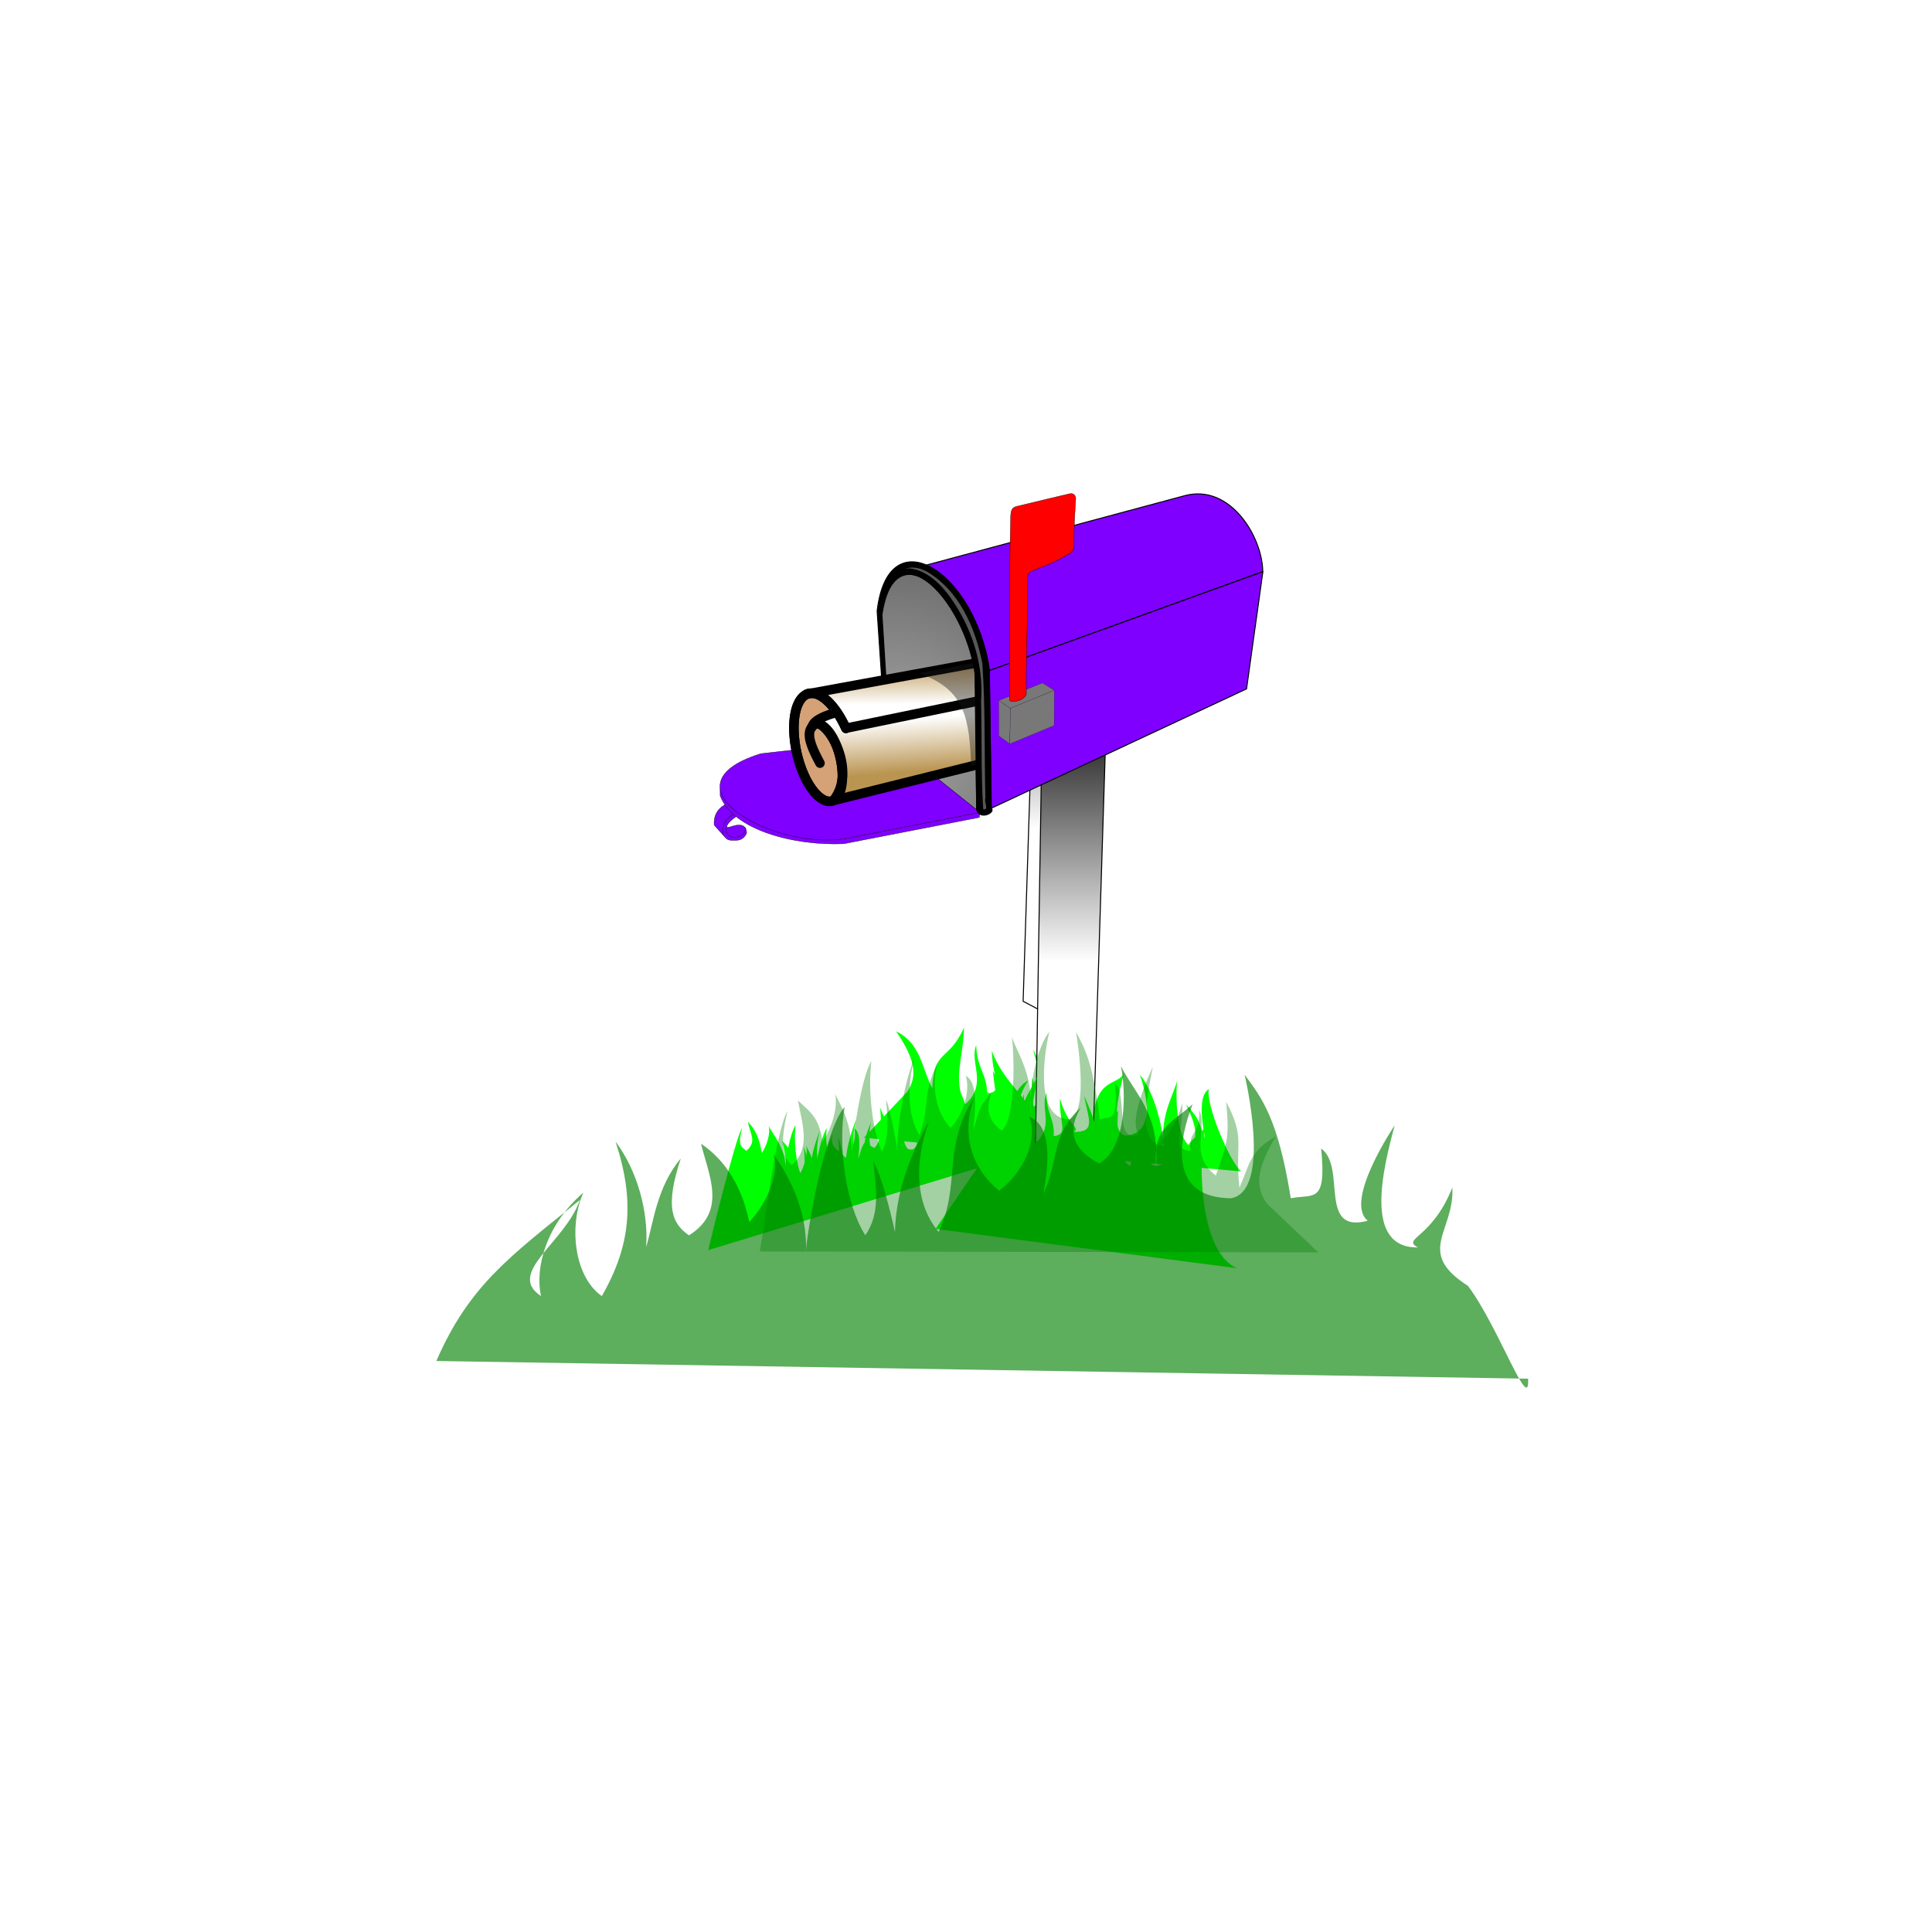 <?xml version="1.0"?><svg width="400" height="400" xmlns="http://www.w3.org/2000/svg" xmlns:xlink="http://www.w3.org/1999/xlink">
 <title>mailbox.png</title>
 <defs>
  <filter id="filter7232">
   <feGaussianBlur stdDeviation="1.126" id="feGaussianBlur7234"/>
  </filter>
  <filter x="-0.028" width="1.055" y="-0.115" height="1.23" id="filter3270">
   <feGaussianBlur stdDeviation="4.172" id="feGaussianBlur3272"/>
  </filter>
  <filter id="filter3274">
   <feGaussianBlur stdDeviation="4.172" id="feGaussianBlur3276"/>
  </filter>
  <filter id="filter4253">
   <feGaussianBlur stdDeviation="4.8" id="feGaussianBlur4255"/>
  </filter>
  <filter id="filter3289">
   <feGaussianBlur stdDeviation="1.08" id="feGaussianBlur3291"/>
  </filter>
  <linearGradient id="linearGradient8171">
   <stop offset="0" id="stop8173" stop-color="#ffffff"/>
   <stop offset="1" id="stop8175" stop-color="#d4a276"/>
  </linearGradient>
  <linearGradient id="linearGradient3313">
   <stop offset="0" id="stop3315" stop-color="#ba9552"/>
   <stop id="stop4292" offset="1" stop-color="#ffffff"/>
  </linearGradient>
  <linearGradient id="linearGradient2259">
   <stop offset="0" id="stop2261" stop-color="#a7a7a7"/>
   <stop offset="1" id="stop2263" stop-color="#000000"/>
  </linearGradient>
  <linearGradient id="linearGradient24113">
   <stop offset="0" id="stop24115" stop-color="#000000"/>
   <stop offset="1" id="stop24117" stop-color="#ffffff"/>
  </linearGradient>
  <linearGradient id="linearGradient24105">
   <stop offset="0" id="stop24107" stop-color="#000000"/>
   <stop offset="1" id="stop24109" stop-color="#ffffff"/>
  </linearGradient>
  <linearGradient id="linearGradient22153">
   <stop offset="0" id="stop22155" stop-color="#ffffff"/>
   <stop offset="1" id="stop22157" stop-color="#787878"/>
  </linearGradient>
  <linearGradient id="linearGradient20195">
   <stop offset="0" id="stop20197" stop-color="#ffffff"/>
   <stop offset="1" id="stop20199" stop-color="#787878"/>
  </linearGradient>
  <radialGradient xlink:href="#linearGradient22153" id="radialGradient3262" gradientUnits="userSpaceOnUse" gradientTransform="matrix(1.314,-0.499,0.313,0.823,-120.194,123.497)" cx="210.805" cy="188.276" fx="210.805" fy="188.276" r="19.524"/>
  <radialGradient xlink:href="#linearGradient20195" id="radialGradient3264" gradientUnits="userSpaceOnUse" gradientTransform="matrix(-3.697,-0.546,0.791,-5.362,847.249,1287.01)" cx="210.689" cy="186.108" fx="210.689" fy="186.108" r="4.151"/>
  <radialGradient xlink:href="#linearGradient20195" id="radialGradient3266" gradientUnits="userSpaceOnUse" gradientTransform="matrix(0.326,1.295,-1.775,0.447,461.054,-185.062)" cx="216.966" cy="177.586" fx="216.966" fy="177.586" r="15.625"/>
  <linearGradient xlink:href="#linearGradient3313" id="linearGradient9241" x1="0.456" y1="0.127" x2="0.481" y2="0.684"/>
  <linearGradient xlink:href="#linearGradient3313" id="linearGradient9244" x1="0.516" y1="0.738" x2="0.448" y2="0.297"/>
  <radialGradient xlink:href="#linearGradient8171" id="radialGradient9247" gradientUnits="userSpaceOnUse" gradientTransform="matrix(1,0,0,2.085,0,-197.285)" cx="81.015" cy="181.792" fx="81.015" fy="181.792" r="18.856"/>
  <radialGradient xlink:href="#linearGradient2259" id="radialGradient9256" gradientUnits="userSpaceOnUse" gradientTransform="matrix(2.872,-1.233,1.21,2.818,-657.537,-74.167)" cx="218.638" cy="176.665" fx="218.638" fy="176.665" r="35.147"/>
  <linearGradient xlink:href="#linearGradient24113" id="linearGradient9259" x1="0.5" y1="-0.149" x2="0.5" y2="0.5"/>
  <linearGradient xlink:href="#linearGradient24105" id="linearGradient9262" x1="0.5" y1="-0.208" x2="0.5" y2="0.452"/>
 </defs>
 <g>
  <title>Layer 1</title>
  <g id="layer1">
   <path d="m183.465,140.98l-0.868,0.16l0.784,11.572c0.143,0.388 0.475,0.548 0.867,0.634l-0.784,-12.366z" id="path3581" stroke-dashoffset="0" stroke-miterlimit="4" marker-end="none" marker-mid="none" marker-start="none" stroke-linejoin="round" stroke-linecap="round" stroke-width="0.21" stroke="#000000" fill-rule="nonzero" fill="#000000"/>
   <path id="path2272" d="m158.613,245.723c0.494,-2.199 0.705,-3.663 2.361,-6.386c-1.083,4.53 -0.998,4.385 0.18,5.504c2.618,-2.273 1.334,-5.67 0.817,-8.619c1.709,1.587 2.807,4.137 3.285,7.367c1.309,-1.908 2.084,-4.837 1.64,-6.388c0.94,1.814 1.804,3.081 1.643,7.195c0.033,-1.709 1.268,-8.772 2.646,-10.832c-0.475,3.52 0.439,5.911 1.786,8.807c1.081,-2.126 0.698,-4.731 0.545,-6.955c0.717,1.747 1.475,6.652 1.475,6.652c0.065,-3.795 1.031,-7.186 2.318,-10.434c-1.058,4.113 -0.89,7.877 0.655,10.428c1.546,-4.533 0.201,-4.943 2.445,-9.787c-0.94,3.358 -0.247,6.652 1.673,8.813c1.696,-1.738 2.692,-7.591 2.042,-9.63c1.32,0.681 1.501,3.296 0.977,7.227c1.069,-3.086 0.494,-2.591 2.539,-5.185c-1.043,2.456 -0.358,4.084 1.259,5.247c1.887,-1.454 1.709,-7.271 1.354,-9.659c0.97,2.659 2.794,4.964 2.521,10.026c-0.197,-3.762 0.853,-6.815 2.49,-8.844c-0.399,1.425 -2.604,7.062 2.431,7.119c2.82,-0.709 0.917,-11.616 0.917,-11.616c1.132,2.106 1.511,2.894 2.384,10.466c1.569,-0.42 2.443,-2.318 2.069,-7.584c1.751,1.739 -0.247,5.182 3.174,3.917c-1.66,-1.834 1.835,-8.976 1.835,-8.976c-0.788,4.057 -2.156,8.643 1.573,8.58c-1.12,-0.875 0.955,-0.783 2.354,-5.633c0.158,4.146 -1.551,6.064 1.063,6.342c-0.208,-2.957 0.738,-6.279 0.621,-9.794c1.203,2.6 -1.498,5.825 2.207,8.706c1.487,-4.245 0.072,-9.585 -0.386,-14.564c2.634,4.962 2.88,8.421 3.532,14.3c1.43,-3.241 1.307,-6.669 4.848,-8.703c-2.336,3.942 -2.975,6.502 -1.178,8.967l6.816,6.468" filter="url(#filter3270)" stroke-dashoffset="0" stroke-miterlimit="4" marker-end="none" marker-mid="none" marker-start="none" stroke-linejoin="round" stroke-linecap="round" stroke-width="0.1" fill-rule="evenodd" fill="#00ff00"/>
   <path d="m256.935,242.522c-2.512,-2.296 -7.395,-14.128 -6.646,-17.035c-1.794,1.059 -1.839,4.734 -0.793,10.195c-1.742,-4.233 -0.898,-3.587 -3.967,-7.053c1.656,3.354 2.992,6.908 0.821,8.666c-2.757,-1.883 -2.971,-10.04 -2.663,-13.411c-1.147,3.8 -3.516,7.174 -2.732,14.238c-0.023,-5.283 -2.501,-12.883 -4.955,-15.591c0.671,1.963 4.077,12.105 -2.966,12.591c-4.004,-0.766 -0.266,-13.042 -0.266,-13.042c-1.417,3.039 -6.072,0.469 -6.692,11.139c-2.23,-0.462 -2.554,-2.664 -2.449,-10.066c-2.313,2.575 -1.557,8.081 -6.446,6.586c2.178,-2.701 -3.282,-12.417 -3.282,-12.417c1.425,5.615 3.705,11.925 -1.519,12.137c1.498,-1.315 -4.689,-5.245 -7.034,-11.923c0.109,5.816 2.654,8.363 -0.984,8.963c0.056,-4.156 -2.134,-5.196 -2.249,-10.125c-1.478,3.736 2.561,8.034 -2.397,12.364c-2.419,-5.822 -0.374,-8.941 -0.129,-15.948c-3.292,7.158 -6.137,4.225 -6.582,12.507c-2.259,-4.422 -2.36,-9.229 -7.478,-11.792c3.584,5.329 4.682,8.861 2.362,12.458l-9.026,9.604" id="path2274" filter="url(#filter3274)" stroke-dashoffset="0" stroke-miterlimit="4" marker-end="none" marker-mid="none" marker-start="none" stroke-linejoin="round" stroke-linecap="round" stroke-width="0.1" fill-rule="evenodd" fill="#00ff00"/>
   <path d="m146.634,258.817c0.431,-1.92 5.565,-22.943 7.01,-25.32c-0.945,3.955 -0.159,3.801 0.871,4.777c2.286,-1.985 0.784,-3.417 0.333,-5.991c1.492,1.385 2.45,3.612 2.868,6.432c1.143,-1.665 1.82,-4.223 1.432,-5.576c0.821,1.584 3.596,4.914 3.455,8.506c0.029,-1.492 0.917,-6.891 2.12,-8.69c-0.415,3.073 0.051,8.005 1.226,10.533c0.944,-1.856 0.61,-4.131 0.476,-6.072c0.626,1.525 1.287,5.807 1.287,5.807c0.056,-3.313 0.9,-6.274 2.024,-9.109c-0.924,3.59 -0.777,6.876 0.572,9.104c1.35,-3.958 0.175,-4.315 2.135,-8.544c-0.821,2.931 0.927,3.124 2.603,5.01c1.48,-1.517 2.35,-4.284 1.783,-6.064c1.153,0.594 1.31,2.877 0.853,6.309c0.934,-2.694 0.431,-2.262 2.217,-4.527c-0.911,2.144 -0.313,1.265 1.1,2.28c1.648,-1.269 1.492,-6.347 1.182,-8.432c0.847,2.321 2.439,4.333 2.201,8.753c-0.172,-3.285 0.745,-5.95 2.174,-7.721c-0.348,1.244 -2.107,7.671 2.288,7.721c2.462,-0.619 0.801,-10.141 0.801,-10.141c0.988,1.839 1.984,2.07 2.746,8.681c1.37,-0.367 2.133,-2.024 1.806,-6.621c1.529,1.518 -0.216,7.034 2.771,5.93c-1.449,-1.601 1.602,-7.836 1.602,-7.836c-0.688,3.541 -1.882,4.625 1.373,4.57c-0.978,-0.764 0.833,-0.683 2.055,-4.918c0.138,3.619 -1.354,5.294 0.928,5.537c-0.182,-2.581 1.143,-3.306 1.04,-6.375c1.05,2.27 -1.308,5.086 1.927,7.6c1.298,-3.706 0.063,-8.368 -0.337,-12.715c2.299,4.332 2.514,4.431 3.083,9.564c1.248,-2.83 1.141,-5.822 4.232,-7.598c-2.039,3.441 -2.598,5.676 -1.028,7.829l5.95,5.647" id="path2243" stroke-dashoffset="0" stroke-miterlimit="4" marker-end="none" marker-mid="none" marker-start="none" stroke-linejoin="round" stroke-linecap="round" stroke-width="0.1" fill-rule="evenodd" fill="#00ff00"/>
   <path id="path24103" d="m220.42,139.103l-6.602,6.103l-1.992,62.096l6.873,3.638l1.721,-71.837z" stroke-dashoffset="0" stroke-miterlimit="4" marker-end="none" marker-mid="none" marker-start="none" stroke-linejoin="round" stroke-linecap="round" stroke-width="0.21" stroke="#000000" fill-rule="nonzero" fill="url(#linearGradient9262)"/>
   <path d="m228.811,156.247l-13.213,4.472l-1.299,81.221l11.945,-4.113l2.568,-81.579z" id="path3589" stroke-dashoffset="0" stroke-miterlimit="4" marker-end="none" marker-mid="none" marker-start="none" stroke-linejoin="round" stroke-linecap="round" stroke-width="0.21" stroke="#000000" fill-rule="nonzero" fill="url(#linearGradient9259)"/>
   <path d="m202.222,167.803l-0.367,-28.417c-1.806,-14.167 -15.863,-31.02 -19.66,-11.897l1.747,25.675l18.281,14.639z" id="path3571" stroke-dashoffset="0" stroke-miterlimit="4" marker-end="none" marker-mid="none" marker-start="none" stroke-linejoin="round" stroke-linecap="round" stroke-width="0.21" stroke="#000000" fill-rule="nonzero" fill="url(#radialGradient9256)"/>
   <g id="g3239" transform="matrix(0.286, 0, 0, 0.288, 36.731, 254.175)">
    <path id="path3595" d="m404.081,-295.34c-4.492,2.765 -8.008,6.662 -6.922,10.672c1.614,4.779 5.61,4.92 9.874,3.515c6.794,-2.238 6.084,-11.347 -5.855,-7.258c-1.786,0.638 -3.199,0.701 -3.809,0.414c1.068,-3.888 4.047,-5.361 6.712,-7.342z" stroke-dashoffset="0" stroke-miterlimit="4" marker-end="none" marker-mid="none" marker-start="none" stroke-linejoin="round" stroke-linecap="round" stroke-width="0.213" stroke="#000000" fill-rule="nonzero" fill="#7f00ff"/>
    <path id="path3597" d="m402.516,-297.096c-4.726,3.24 -8.201,5.805 -7.203,15.076c0,0 -6.711,-6.972 -6.763,-7.712c-0.448,-6.373 2.383,-11.336 7.746,-14.283c1.757,2.412 3.688,4.75 6.22,6.918z" stroke-dashoffset="0" stroke-miterlimit="4" marker-end="none" marker-mid="none" marker-start="none" stroke-linejoin="round" stroke-linecap="round" stroke-width="0.213" stroke="#000000" fill-rule="nonzero" fill="#7f00ff"/>
    <path id="path3599" d="m402.537,-297.044l1.766,1.498c-3.284,2.65 -6.013,4.117 -7.025,8.09c-1.715,10.752 16.218,7.223 13.527,-0.313c0.681,0.645 1.673,3.52 1.045,4.719c-3.006,5.442 -7.299,4.495 -9.65,4.619c-4.565,0.1 -5.255,-1.652 -7.241,-4.014c-0.389,-5.094 -0.119,-10.289 7.577,-14.599z" stroke-dashoffset="0" stroke-miterlimit="4" marker-end="none" marker-mid="none" marker-start="none" stroke-linejoin="round" stroke-linecap="round" stroke-width="0.213" stroke="#000000" fill-rule="nonzero" fill="#7f00ff"/>
    <path id="path3593" d="m580.956,-298.592l-0.46,3.678l-98.077,18.927c-36.322,1.553 -80.259,-9.997 -89.515,-34.512l-0.012,-5.033c12.039,30.137 66.266,38.893 89.501,36.065l98.562,-19.125z" stroke-dashoffset="0" stroke-miterlimit="4" marker-end="none" marker-mid="none" marker-start="none" stroke-linejoin="round" stroke-linecap="round" stroke-width="0.213" stroke="#000000" fill-rule="nonzero" fill="#7f00ff"/>
    <path id="path3591" d="m580.93,-298.54l-66.267,-52.606l-92.218,10.366c-74.104,22.71 7.65,68.997 59.847,61.298l98.638,-19.058z" stroke-dashoffset="0" stroke-miterlimit="4" marker-end="none" marker-mid="none" marker-start="none" stroke-linejoin="round" stroke-linecap="round" stroke-width="0.213" stroke="#000000" fill-rule="nonzero" fill="#7f00ff"/>
   </g>
   <path d="m172.591,153.038c1.952,3.789 2.35,8.957 1.135,11.397c-1.481,2.975 -4.66,1.26 -6.889,-3.179c-2.674,-5.326 -3.202,-12.487 -1.465,-15.802c2.055,-3.923 6.359,-1.554 9.358,4.529" id="path2247" stroke-dashoffset="0" stroke-miterlimit="4" marker-end="none" marker-mid="none" marker-start="none" stroke-linejoin="round" stroke-linecap="round" stroke-width="1.971" stroke="#000000" fill-rule="evenodd" fill="url(#radialGradient9247)"/>
   <path d="m172.554,165.739l45.002,-11.197c2.344,-1.119 2.44,-8.893 -1.518,-13.243c-15.956,3.054 -46.882,4.096 -47.868,9.162c1.497,-3.656 10.014,8.083 4.384,15.278z" id="path8072" stroke-dashoffset="0" stroke-miterlimit="4" marker-end="none" marker-mid="none" marker-start="none" stroke-linejoin="round" stroke-linecap="round" stroke-width="1.971" stroke="#000000" fill-rule="evenodd" fill="url(#linearGradient9244)"/>
   <path d="m175.156,150.77c-2.185,-4.736 -5.407,-8.142 -8.13,-7.069l46.162,-8.461c2.656,-0.544 5.371,3.379 6.631,6.328l-44.663,9.203z" id="path5163" stroke-dashoffset="0" stroke-miterlimit="4" marker-end="none" marker-mid="none" marker-start="none" stroke-linejoin="round" stroke-linecap="round" stroke-width="1.971" stroke="#000000" fill-rule="evenodd" fill="url(#linearGradient9241)"/>
   <path d="m190.124,139.349c10.11,3.407 10.472,10.027 10.973,19.12c0,0 50.999,-11.508 15.64,-23.7c-1.121,-0.386 -26.849,4.819 -26.612,4.581z" id="path2301" filter="url(#filter3289)" stroke-dashoffset="0" stroke-miterlimit="4" marker-end="none" marker-mid="none" marker-start="none" stroke-linecap="round" stroke-width="10" fill-rule="nonzero" fill="#1a1a1a" opacity="0.633"/>
   <path id="path9045" d="m169.768,158.004c-1.339,-2.503 -2.746,-5.33 -1.963,-7.023c0.997,-2.154 3.217,-0.99 4.786,2.057c1.952,3.789 2.35,8.957 1.135,11.397c-1.481,2.975 -4.66,1.26 -6.889,-3.179c-2.674,-5.326 -3.202,-12.487 -1.465,-15.802c2.055,-3.923 6.359,-1.554 9.358,4.529c0.136,0.276 0.269,0.557 0.398,0.844" stroke-dashoffset="0" stroke-miterlimit="4" marker-end="none" marker-mid="none" marker-start="none" stroke-linejoin="round" stroke-linecap="round" stroke-width="1.971" stroke="#000000" fill-rule="evenodd" fill="none"/>
   <path d="m204.818,138.855c-0.944,-9.201 -7.811,-20.15 -13.182,-21.816l53.854,-14.467c9.293,-2.317 15.882,8.602 15.947,15.784l-56.619,20.5z" id="path3569" stroke-dashoffset="0" stroke-miterlimit="4" marker-end="none" marker-mid="none" marker-start="none" stroke-linejoin="round" stroke-linecap="round" stroke-width="0.21" stroke="#000000" fill-rule="nonzero" fill="#7f00ff"/>
   <path d="m261.464,118.362l-3.381,24.26l-52.886,24.731l-0.364,-28.519l56.631,-20.473z" id="path3567" stroke-dashoffset="0" stroke-miterlimit="4" marker-end="none" marker-mid="none" marker-start="none" stroke-linejoin="round" stroke-linecap="round" stroke-width="0.21" stroke="#000000" fill-rule="nonzero" fill="#7f00ff"/>
   <path d="m182.555,140.661l0.872,-0.137l-0.83,-13.244c2.749,-18.409 17.162,-2.978 19.268,12.112l0.356,28.348c0.799,2.127 3.921,0.398 3.019,-0.339l-0.424,-28.569c-2.691,-20.207 -20.886,-32.213 -23.21,-12.334l0.95,14.164z" id="path4259" stroke-dashoffset="0" stroke-miterlimit="4" marker-end="none" marker-mid="none" marker-start="none" stroke-linejoin="round" stroke-linecap="round" stroke-width="0.21" stroke="#000000" fill-rule="nonzero" fill="#000000"/>
   <path d="m188.489,117.52c-0.968,0.125 -1.309,0.26 -0.156,0.148c4.161,0.527 7.243,4.072 9.392,7.439c3.778,5.886 5.914,12.894 5.398,19.937c0.181,7.488 -0.026,15.138 0.443,22.522c1.279,0.223 0.104,-1.606 0.451,-2.261c-0.235,-9.301 0.009,-18.636 -0.626,-27.914c-1.423,-7.435 -4.887,-15.28 -11.665,-19.14c-1.016,-0.496 -2.115,-0.809 -3.238,-0.732z" id="path4275" filter="url(#filter7232)" stroke-dashoffset="0" stroke-miterlimit="4" marker-end="none" marker-mid="none" marker-start="none" stroke-linejoin="round" stroke-linecap="round" stroke-width="0.207" fill-rule="nonzero" fill="#ffffff" opacity="0.587"/>
   <path id="path2241" d="m256.133,262.57c-8.854,-3.696 -7.94,-27.111 -6.225,-30.034c-1.188,3.255 -4.942,2.625 -4.609,8.822c0.241,-4.605 -1.044,-8.342 -3.048,-10.825c0.488,1.745 2.954,10.756 -3.209,10.825c-3.452,-0.868 0.414,-11.381 0.414,-11.381c-1.386,2.578 -4.318,2.112 -5.387,11.381c-1.921,-0.515 -3.046,-4.942 -2.588,-11.388c-2.143,2.128 -0.594,9.476 -4.781,7.927c2.032,-2.245 -2.246,-10.987 -2.246,-10.987c0.964,4.965 2.449,7.512 -2.116,7.435c1.371,-1.071 -1.169,-0.958 -2.881,-6.896c-0.193,5.075 1.899,7.422 -1.301,7.763c0.255,-3.619 -1.602,-4.636 -1.459,-8.938c-1.473,3.182 1.834,7.13 -2.701,10.656c-1.82,-5.196 0.117,-7.812 0.677,-13.906c-3.224,6.074 -3.73,6.386 -4.528,13.583c-1.75,-3.968 -1.6,-8.163 -5.934,-10.653c2.86,4.825 3.642,7.958 1.442,10.976l-11.959,17.502" stroke-dashoffset="0" stroke-miterlimit="4" marker-end="none" marker-mid="none" marker-start="none" stroke-linejoin="round" stroke-linecap="round" stroke-width="0.1" fill-rule="evenodd" fill="#00ff00"/>
   <path id="path3278" d="m157.293,259.106c0.768,-3.419 3.191,-24.866 5.766,-29.1c-1.683,7.045 -0.96,9.503 0.873,11.242c4.072,-3.535 2.075,-8.818 1.271,-13.404c2.657,2.467 4.365,3.514 5.108,8.537c2.036,-2.966 3.241,-7.522 2.551,-9.933c1.462,2.821 3.693,6.611 3.443,13.008c0.051,-2.658 1.972,-16.561 4.115,-19.765c-0.739,5.474 0.091,14.259 2.185,18.763c1.682,-3.307 1.086,-7.358 0.847,-10.815c1.115,2.717 2.293,10.344 2.293,10.344c0.1,-5.902 1.604,-14.095 3.605,-19.146c-1.645,6.396 -1.384,12.249 1.019,16.216c2.404,-7.049 0.312,-7.687 3.803,-15.219c-1.462,5.222 -0.383,10.345 2.602,13.705c2.637,-2.702 4.187,-7.631 3.175,-10.802c2.053,1.058 2.334,5.125 1.519,11.239c1.663,-4.798 0.768,-4.029 3.949,-8.063c-1.622,3.82 -0.557,6.351 1.959,8.16c2.935,-2.261 2.658,-15.687 2.105,-19.4c1.509,4.135 4.344,7.719 3.92,15.591c-0.306,-5.851 1.326,-13.518 3.873,-16.673c-0.62,2.216 -3.754,18.045 4.076,18.133c4.386,-1.103 1.427,-18.064 1.427,-18.064c1.76,3.275 3.533,6.289 4.892,18.064c2.44,-0.654 3.8,0.776 3.218,-7.414c2.723,2.704 -0.384,12.53 4.935,10.562c-2.582,-2.852 2.854,-13.958 2.854,-13.958c-1.225,6.308 -3.353,16.361 2.446,16.263c-1.741,-1.36 1.485,-1.217 3.661,-8.76c0.245,6.447 -2.412,9.43 1.653,9.862c-0.323,-4.598 2.036,-2.969 1.853,-8.435c1.871,4.043 -2.33,9.059 3.432,13.538c2.312,-6.601 2.861,-7.513 2.149,-15.256c4.095,7.716 1.729,8.622 2.743,17.766c2.223,-5.041 2.032,-7.45 7.538,-10.614c-3.633,6.129 -4.627,10.111 -1.831,13.945l10.599,10.058" filter="url(#filter4253)" stroke-dashoffset="0" stroke-miterlimit="4" marker-end="none" marker-mid="none" marker-start="none" stroke-linejoin="round" stroke-linecap="round" stroke-width="0.1" fill-rule="evenodd" fill="#008000" opacity="0.6"/>
   <g id="g3246" transform="matrix(0.286 0 0 0.288 36.731 254.175)">
    <path id="path3573" d="m594.556,-378.932l8.285,5.726l31.938,-13.01l-8.551,-5.384l-31.672,12.669z" stroke-dashoffset="0" stroke-miterlimit="4" marker-end="none" marker-mid="none" marker-start="none" stroke-linejoin="round" stroke-linecap="round" stroke-width="0.103" stroke="#000000" fill-rule="nonzero" fill="url(#radialGradient3262)"/>
    <path id="path3575" d="m603.108,-373.231l-0.502,25.446l-7.944,-5.704l-0.106,-25.549l8.551,5.806z" stroke-dashoffset="0" stroke-miterlimit="4" marker-end="none" marker-mid="none" marker-start="none" stroke-linejoin="round" stroke-linecap="round" stroke-width="0.103" stroke="#000000" fill-rule="nonzero" fill="url(#radialGradient3264)"/>
    <path id="path3577" d="m602.601,-347.783l0.402,-25.659l31.777,-12.88l-0.106,25.338l-32.074,13.201z" stroke-dashoffset="0" stroke-miterlimit="4" marker-end="none" marker-mid="none" marker-start="none" stroke-linejoin="round" stroke-linecap="round" stroke-width="0.103" stroke="#000000" fill-rule="nonzero" fill="url(#radialGradient3266)"/>
    <path id="path3579" d="m602.349,-379.529c-0.003,0.868 1.097,1.289 2.062,1.278c4.694,-0.052 7.531,-1.727 9.031,-3.464c0.421,-0.488 1.146,-0.873 1.113,-2.227c-0.511,-20.99 1.256,-55.776 0.866,-81.737c-0.134,-9.168 4.483,-4.233 28.579,-17.857c5.055,-2.858 5.064,-3.794 5.072,-8.619c0.019,-10.035 0.131,-13.859 1.237,-31.837c0.117,-1.895 -1.332,-4.325 -4.33,-3.629c-14.507,3.367 -14.715,3.418 -37.172,8.804c-3.513,0.842 -5.415,1.264 -5.595,7.284c-0.995,33.252 -0.748,98.465 -0.864,132.003z" stroke-dashoffset="0" stroke-miterlimit="4" marker-end="none" marker-mid="none" marker-start="none" stroke-linejoin="round" stroke-linecap="round" stroke-width="0.213" stroke="#000000" fill-rule="nonzero" fill="#ff0000"/>
   </g>
   <path d="m90.342,281.778c6.794,-15.623 15.202,-21.637 29.709,-33.323c-3.081,8.862 -15.357,15.104 -8.032,19.88c-1.322,-5.881 1.095,-14.856 8.765,-21.411c-3.036,6.72 -1.984,17.352 3.822,21.422c5.927,-10.41 6.921,-19.523 2.833,-31.997c4.609,6.117 6.865,14.843 6.331,21.826c1.501,-4.841 2.144,-12.331 7.178,-18.324c-3.291,9.974 -1.878,13.452 1.706,15.914c7.96,-5.004 4.055,-12.483 2.484,-18.975c5.193,3.493 8.532,9.108 9.986,16.219c3.98,-4.199 6.336,-10.649 4.987,-14.062c2.858,3.993 7.22,11.426 6.73,20.482c0.1,-3.763 3.854,-25.711 8.043,-30.246c-1.444,7.749 0.178,20.186 4.271,26.562c3.287,-4.681 2.123,-10.416 1.656,-15.311c2.179,3.846 4.482,14.643 4.482,14.643c0.196,-8.355 3.135,-15.82 7.047,-22.97c-3.216,9.054 -2.706,17.34 1.992,22.957c4.7,-9.98 0.61,-17.281 7.433,-27.944c-2.859,7.392 -0.749,14.644 5.086,19.402c5.155,-3.825 8.184,-10.802 6.207,-15.292c4.013,1.498 4.563,7.255 2.969,15.91c3.251,-6.793 1.502,-12.103 7.719,-17.814c-3.171,5.408 -1.088,8.991 3.829,11.551c5.737,-3.2 5.58,-14.885 4.499,-20.143c2.949,5.853 8.108,9.807 7.279,20.951c-0.599,-8.283 2.592,-8.603 7.57,-13.07c-1.212,3.138 -7.337,19.344 7.969,19.47c8.573,-1.562 2.789,-25.572 2.789,-25.572c3.441,4.636 6.907,8.903 9.562,25.572c4.77,-0.926 7.427,1.297 6.29,-10.296c5.322,3.828 -0.751,17.738 9.647,14.952c-5.046,-4.037 5.578,-19.76 5.578,-19.76c-2.394,8.93 -6.554,25.426 4.781,25.288c-3.404,-1.926 2.902,-1.723 7.155,-12.402c0.479,9.127 -7.788,13.307 3.232,20.361c6.28,8.335 12.811,26.951 12.454,19.214" id="path2240" stroke-dashoffset="0" stroke-miterlimit="4" marker-end="none" marker-mid="none" marker-start="none" stroke-linejoin="round" stroke-linecap="round" stroke-width="0.1" fill-rule="evenodd" fill="#008000" opacity="0.633"/>
  </g>
 </g>
</svg>